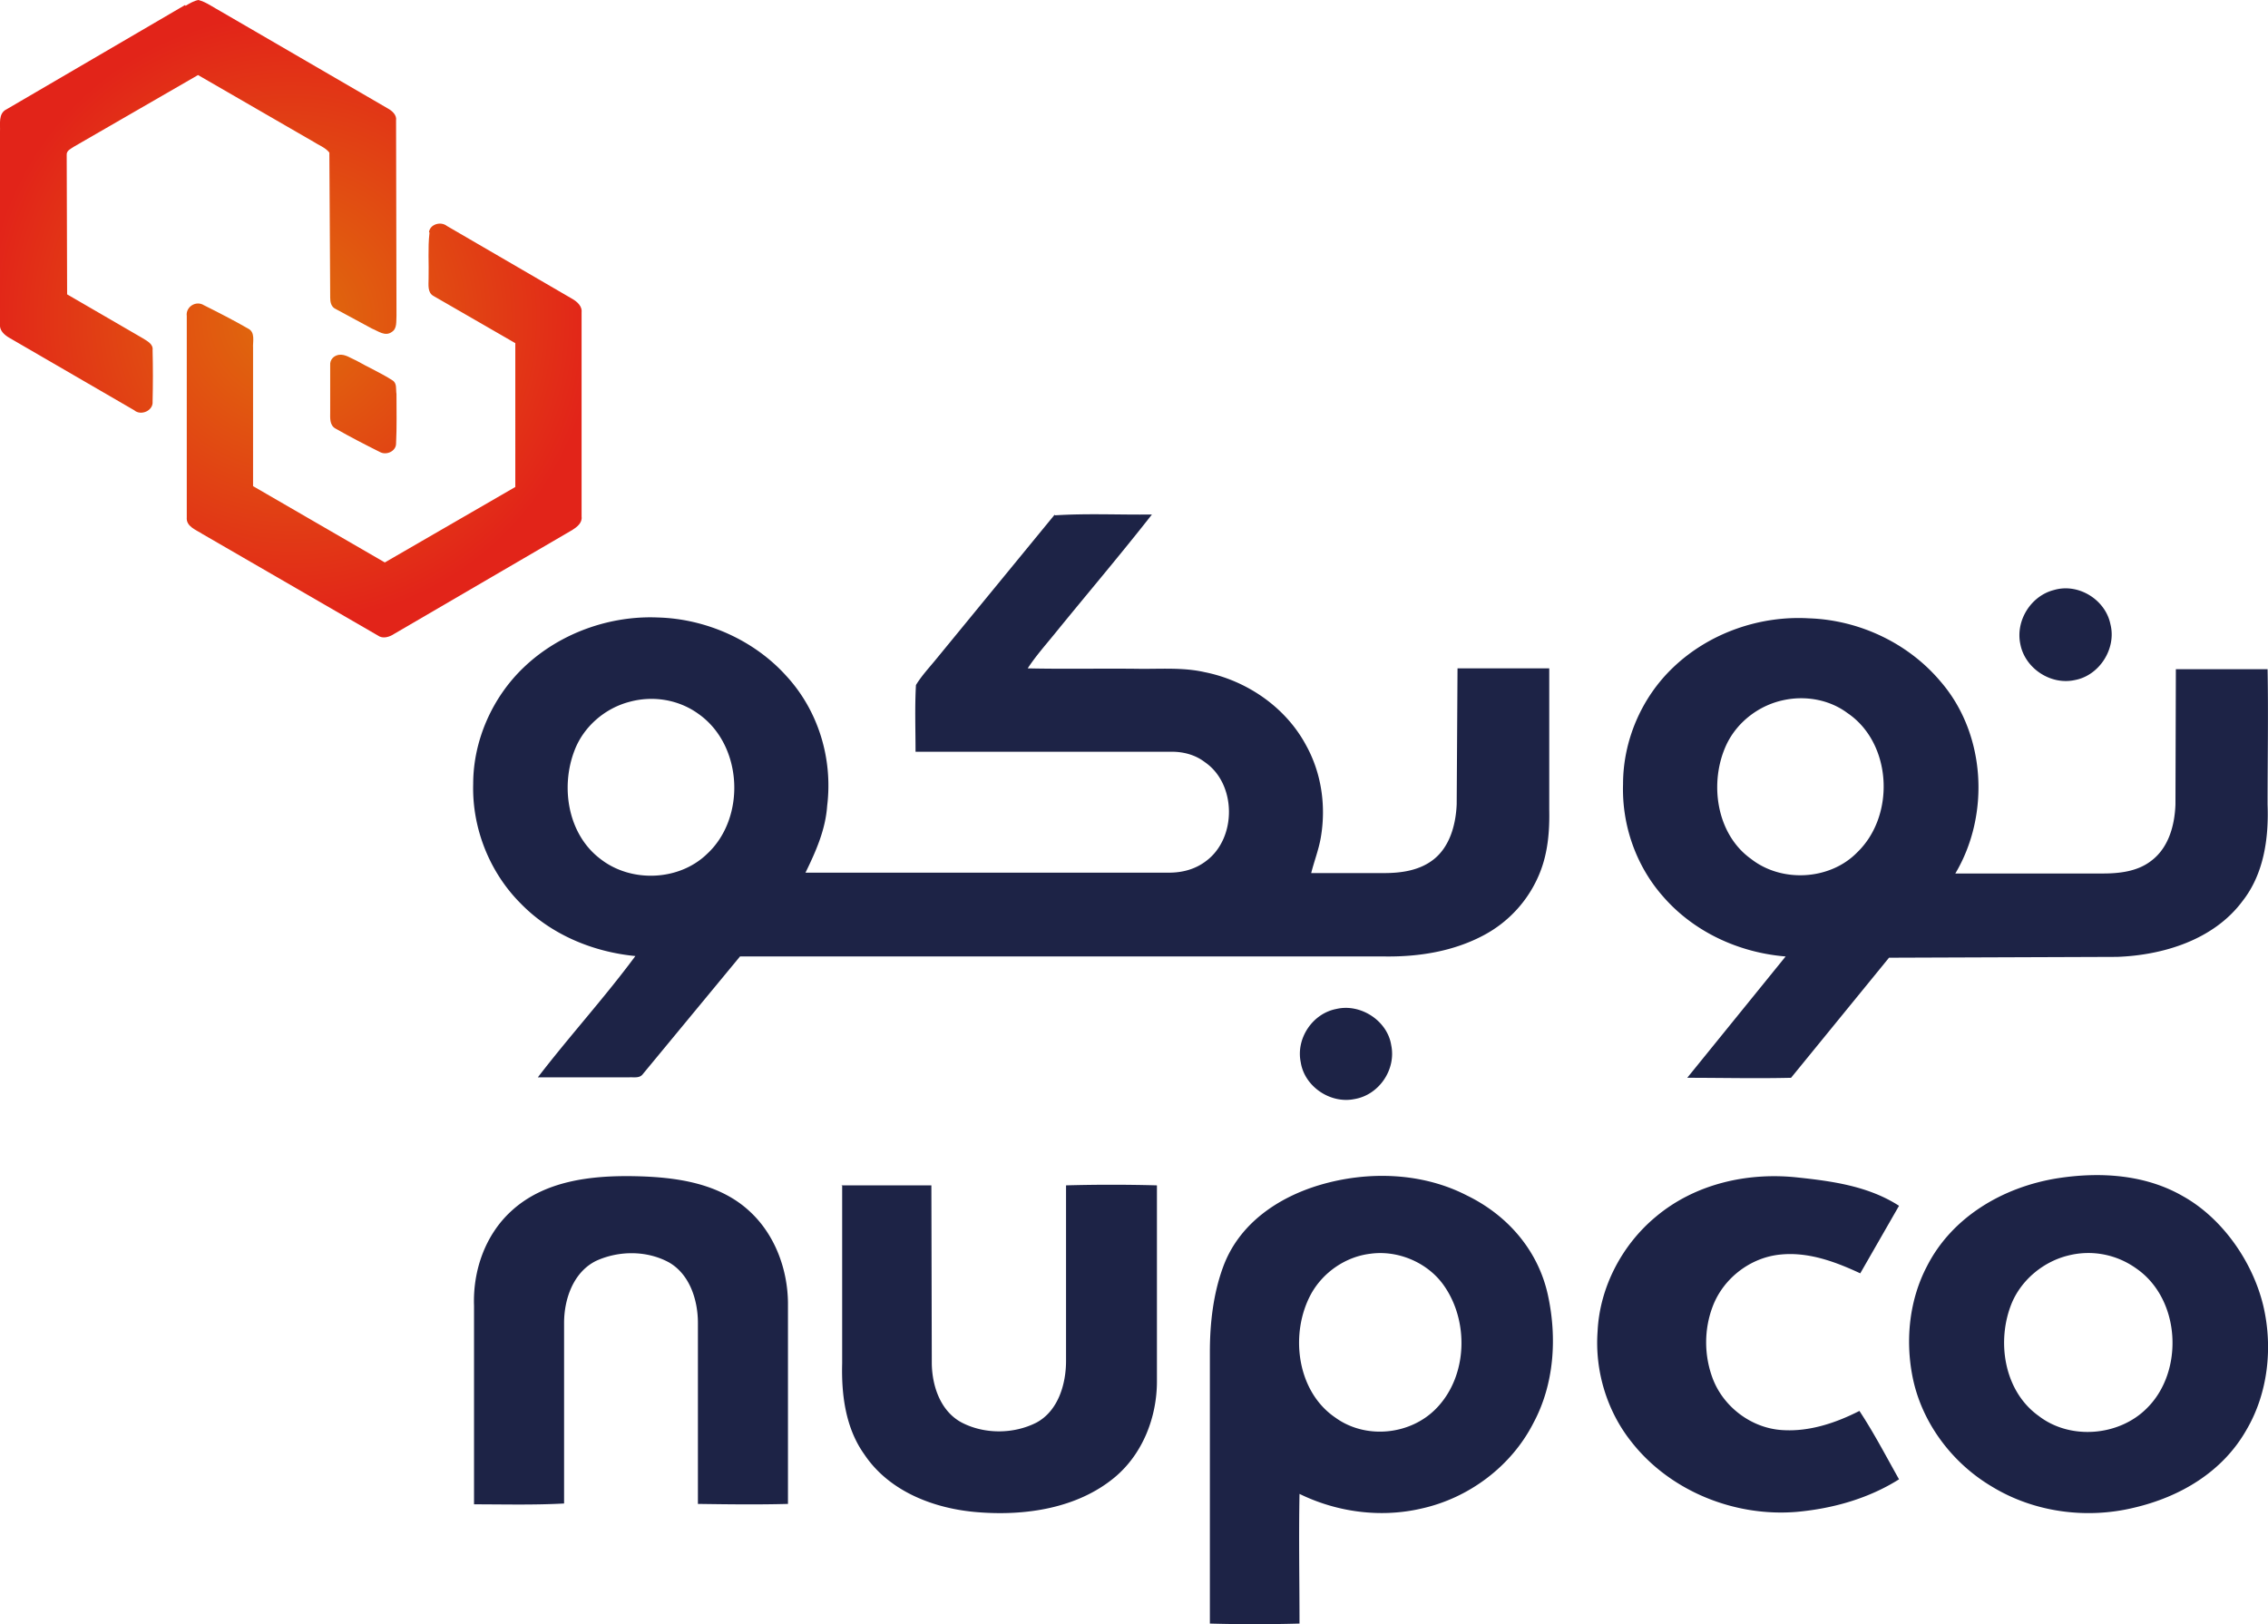<svg xmlns="http://www.w3.org/2000/svg" viewBox="0 0 544 389.5"><path d="M253 123.6c7.8-.5 15.5-.1 23.3-.2-7.6 9.7-15.6 19.1-23.4 28.7-2.2 2.7-4.5 5.3-6.4 8.2 8.8.2 17.5 0 26.2.1 5.4.1 10.9-.4 16.2.8 10.1 2 19.5 8.4 24.4 17.6 3.7 6.7 4.8 14.6 3.5 22.1-.5 2.9-1.6 5.7-2.3 8.5H332c4.1 0 8.5-.6 11.9-3.3 3.9-3.1 5.3-8.4 5.5-13.2l.2-32.6h22v33.9c.1 5.1-.3 10.2-2.2 15a29.3 29.3 0 0 1-13.5 15.1c-7.3 3.9-15.6 5.2-23.7 5.1H177.5l-23.3 28.2c-.8 1.1-2.2.7-3.4.8H129c7.6-9.9 16-19.1 23.4-29.1-10.3-1-20.3-5.2-27.5-12.6-7.5-7.5-11.7-18.1-11.4-28.7 0-10.4 4.6-20.8 12.2-28 8.5-8.1 20.5-12.4 32.1-11.9 11.5.3 23 5.4 30.7 13.9 7.8 8.4 11.3 20 9.9 31.3-.4 5.7-2.7 10.9-5.2 16h87.2c3.2 0 6.3-.8 8.9-2.8 7.4-5.5 7.3-18.5-.3-23.7-2.2-1.7-5-2.5-7.9-2.5h-61.5c0-5.4-.2-10.7.1-16 1.4-2.3 3.3-4.3 5-6.4l28.3-34.5v.2h0 0zm-101.9 44.7c-5.9 1.5-11.1 5.9-13.3 11.7-3.4 8.8-1.6 20.1 6.2 26 7.4 5.8 18.9 5.3 25.6-1.2 9.4-8.7 8.6-26.1-2.1-33.6-4.7-3.4-10.8-4.4-16.4-2.9h0 0zm341.6-26.8c5.8-1.7 12.3 2.3 13.5 8.2 1.5 5.8-2.6 12.3-8.5 13.4-5.8 1.3-12-2.8-13.1-8.6-1.2-5.6 2.5-11.6 8.1-13h0zm-91.5 18.7c8.6-8.3 20.8-12.6 32.7-11.9 12 .4 23.8 5.9 31.6 15.2 10.8 12.5 11.9 31.9 3.5 46h35.4c4 0 8.2-.5 11.4-2.9 4.3-3.1 5.8-8.5 6-13.6l.1-32.5h22c.2 10.9 0 21.6 0 32.5.3 8.1-.9 16.6-6 23.1-6.9 9.3-19 13-30.1 13.4l-54.7.2-23.5 28.8c-8.3.2-16.6 0-24.9 0l23.6-29.1c-11.2-.9-22.1-5.9-29.5-14.5-6.4-7.3-9.8-17-9.5-26.8 0-10.6 4.5-20.8 11.9-27.9h0 0zm26.7 7.7c-5.9 1.2-11.2 5.2-13.8 10.7-4.2 9-2.5 21.4 5.9 27.4 7.4 5.8 19 5.1 25.5-1.6 9.2-8.9 8.3-26.2-2.4-33.4-4.3-3.2-10-4.2-15.2-3.1h0 0zM320.5 242c5.8-1.4 12.3 2.8 13.2 8.7 1.2 5.8-2.9 11.9-8.8 12.9-5.8 1.2-12-3-12.9-8.8-1.2-5.7 2.8-11.7 8.5-12.8h0zm-197.9 48.5c7.9-7.3 19.1-8.6 29.6-8.4 9.9.2 20.5 1.6 27.9 8.7 5.8 5.5 8.8 13.6 8.9 21.6v48.3c-7.2.2-14.5.1-21.6 0v-43.4c0-5.4-1.9-11.6-6.9-14.5-5.3-2.9-12-2.9-17.5-.4-5.5 2.7-7.7 9.2-7.7 14.9v43.3c-7.2.4-14.5.2-21.6.2v-47.6c-.3-8.5 2.7-17 8.9-22.7h0 0 0zm194-6.3c11.5-3.4 24.5-3 35.2 2.5 9.9 4.8 17.2 13.3 19.5 24 2.2 10.2 1.5 21.3-3.5 30.6-5.3 10.4-15.5 18-26.8 20.5-9.8 2.3-20.3.9-29.3-3.5-.2 10.4 0 20.7 0 31.1-7.2.2-14.3.2-21.5 0v-65.1c0-6.9.8-14 3.2-20.5 3.8-10.3 13.1-16.6 23.2-19.6h0 0 0zm12.1 16.5c-5.9.7-11.3 4.4-14.2 9.6-5.2 9.5-3.5 23.4 5.8 29.7 7.3 5.3 18.1 4.2 24.3-2.3 7.5-7.8 7.8-21.1 1.5-29.7-3.9-5.3-10.9-8.2-17.4-7.3h0 0zm68.5-8.9c9.3-7.8 21.8-10.7 33.9-9.4 8.5.9 17.1 2.1 24.4 6.8l-9.3 16.2c-6-2.8-12.5-5.2-19.2-4.5-7.1.7-13.5 5.6-16.1 12.2-2.2 5.6-2.2 11.9-.1 17.5 2.6 6.9 9.4 12 16.8 12.4 6.4.4 12.7-1.7 18.4-4.6 3.5 5.3 6.4 10.9 9.5 16.4-7.3 4.6-15.8 7-24.4 7.8-14.9 1.3-30.5-4.9-39.8-16.8-5.9-7.4-8.8-17.1-8.1-26.5.5-10.6 5.9-20.8 14-27.5h0 0zm96.3-9.2c10.3-1.6 21.1-.9 30.1 4.3 9.5 5.3 16.8 15.8 19.3 26.4 2.3 9.9 1.1 20.9-4.1 29.7-5.7 10-15.8 16-26.9 18.6-11.5 2.8-24.1 1.1-34.2-5.1-9.6-5.7-16.9-15.5-19-26.5-1.7-8.8-.7-18.3 3.5-26.3 6-11.8 18.2-19 31.3-21.1h0 0 0zm2.7 18.5c-5.9 1.4-11.2 5.7-13.6 11.3-3.8 9.1-2 21.2 6.4 27.2 7.5 5.8 19.2 4.9 25.9-1.8 9-8.8 8.2-26.1-2.4-33.5-4.7-3.4-10.6-4.6-16.3-3.2h0zm-294.4-16.8h21.6l.1 42.8c.1 5.4 2.1 11.4 7.2 14.1 5.4 2.8 12.4 2.8 17.9 0 5.2-2.8 7.1-9.2 7.1-14.8v-42.1a396.11 396.11 0 0 1 21.8 0v47c0 8.6-3.4 17.4-10.1 23-9 7.5-21.5 9.3-32.8 8.4-10.4-.8-21.3-4.9-27.3-13.9-4.5-6.3-5.5-14.3-5.3-21.8v-42.8l-.2.1h0 0z" fill="#1d2346"/><radialGradient id="A" cx="69.754" cy="924.007" r="73.149" gradientTransform="matrix(1 0 0 -1 0 1000.4)" gradientUnits="userSpaceOnUse"><stop offset="0" stop-color="#e06e0c"/><stop offset="1" stop-color="#e22419"/></radialGradient><path d="M44.5 1.4c1-.6 2-1.2 3.1-1.4 1.9.5 3.6 1.8 5.3 2.7L93 26c1.1.6 2.2 1.6 2 2.9l.1 46.8c-.1 1.3.2 3.1-1.1 3.9-1.6 1.2-3.3-.2-4.8-.8l-8.7-4.7c-1.1-.5-1.3-1.7-1.3-2.7L79 36.6c-.9-1.2-2.6-1.8-3.8-2.6L47.5 18 17.7 35.2c-.7.5-1.8.9-1.7 2l.1 33.4 18.1 10.5c1.1.7 2.6 1.4 2.4 2.9.1 4.1.1 8.2 0 12.3.2 2.2-2.8 3.5-4.4 2.1L2.2 81C1 80.3-.2 79.2 0 77.7V31.6c.1-1.8-.5-4.4 1.6-5.4l42.8-25 .1.2h0 0zm58.4 54.3c.2-1.9 2.8-2.7 4.3-1.5l30.1 17.5c1.2.7 2.4 1.8 2.2 3.3v48.9c.2 1.5-1.1 2.5-2.2 3.2L94.6 152c-1.2.8-2.8 1.3-4 .4l-42-24.3c-1.5-1-4-1.8-3.8-4V75.8c-.3-2.2 2.2-3.8 4.1-2.6 3.6 1.8 7.1 3.6 10.6 5.6 1.8.9 1.1 3.1 1.2 4.7v33.1l31.6 18.3 31.3-18.1V82.3L104 71c-1.5-.8-1.2-2.7-1.2-4.1.1-3.7-.2-7.4.2-10.9v-.3h-.1 0zM81.3 85.1c1.5-.2 2.8.8 4.2 1.4 2.8 1.6 5.8 2.9 8.6 4.7 1.2.7.8 2.2 1 3.3 0 3.9.1 7.9-.1 11.9 0 1.8-2.3 2.9-3.9 2-3.6-1.8-7.1-3.6-10.6-5.6-1.5-.8-1.3-2.6-1.3-4V87.6c-.1-1.3.8-2.3 2.1-2.5h0 0 0z" fill="url(#A)"/></svg>